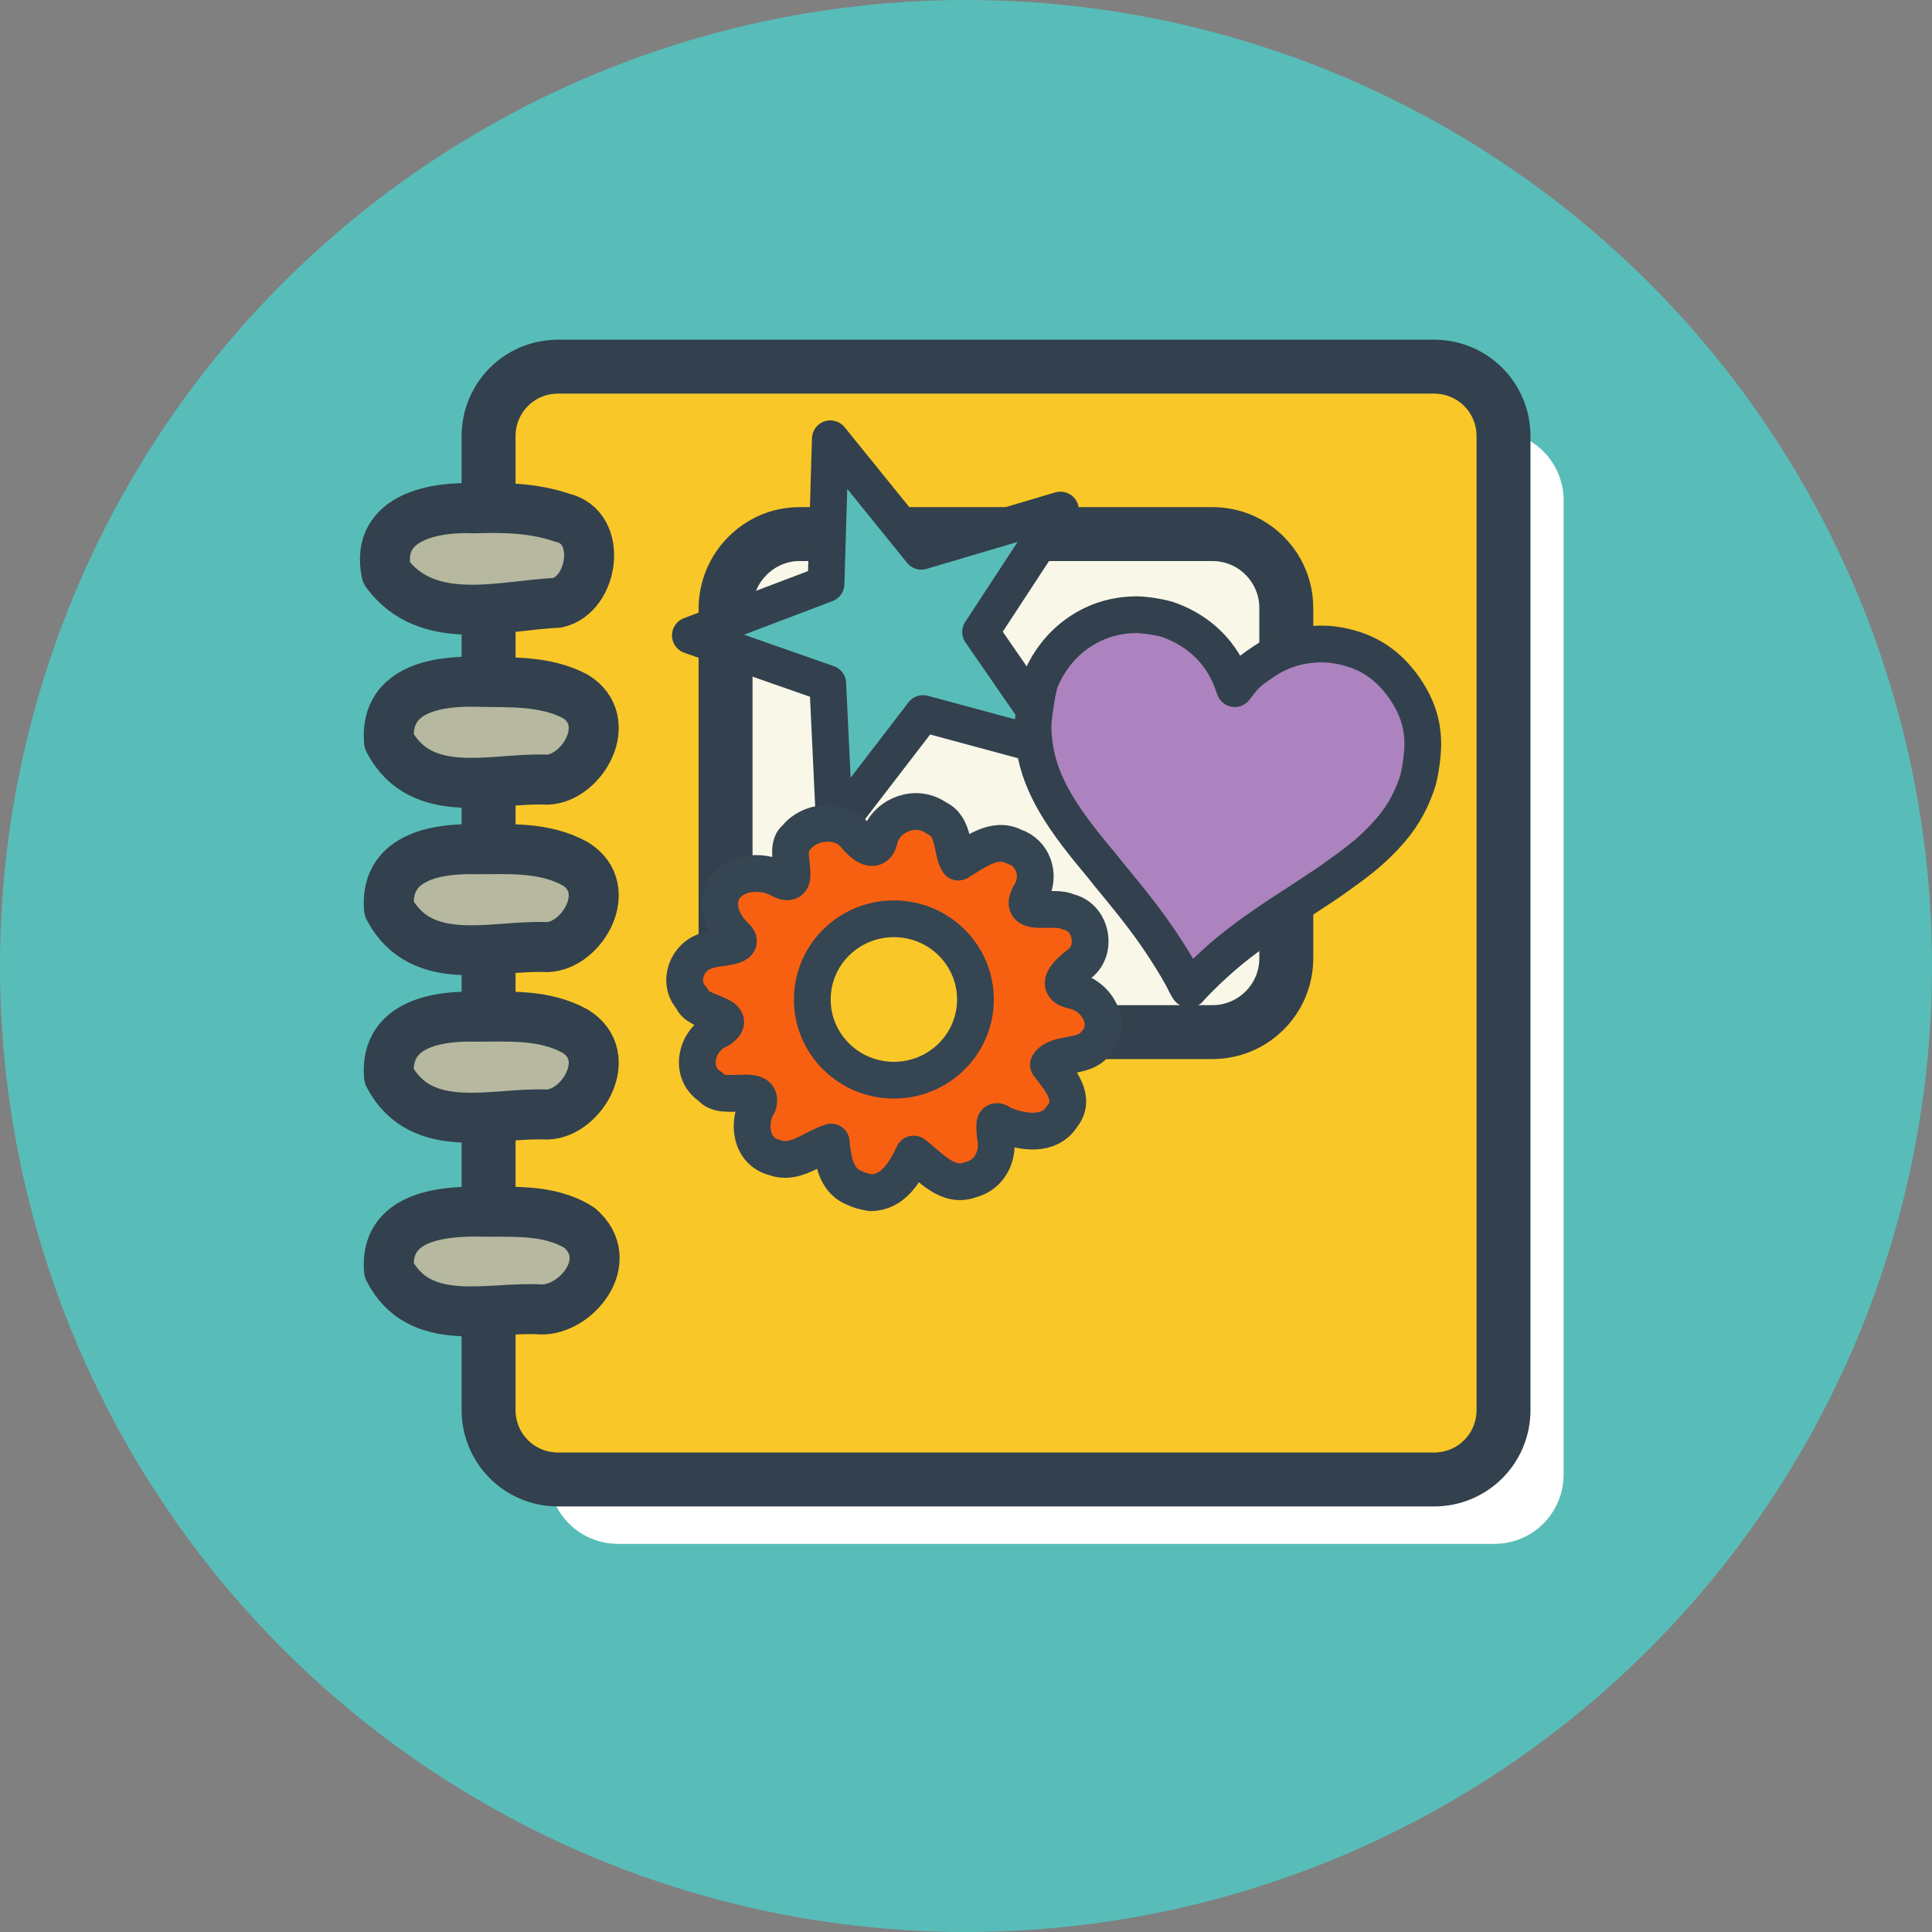 <?xml version="1.0" encoding="utf-8"?>
<!-- Generator: Adobe Illustrator 21.0.0, SVG Export Plug-In . SVG Version: 6.00 Build 0)  -->
<svg version="1.1" id="clipart" xmlns="http://www.w3.org/2000/svg" xmlns:xlink="http://www.w3.org/1999/xlink" x="0px" y="0px"
	 viewBox="0 0 225 225" style="enable-background:new 0 0 225 225;" xml:space="preserve">
<rect x="0" y="0" width="225" height="225" fill="#808080" stroke="none"/>
<g id="obj">
	<circle id="bk" style="fill:#58BDB9;" cx="112.5" cy="112.5" r="112.5"/>
	<g id="notebook">
		<path style="fill:#FFFFFF;" d="M72,50.2h102c4.5,0,8.1,3.6,8.1,8.1v113.4c0,4.5-3.6,8.1-8.1,8.1H72c-4.5,0-8.1-3.6-8.1-8.1V58.4
			C63.8,53.9,67.5,50.2,72,50.2z"/>
		<path style="fill:#F9C727;" d="M65,42.7h102c4.5,0,8.1,3.6,8.1,8.1v113.4c0,4.5-3.6,8.1-8.1,8.1H65c-4.5,0-8.1-3.6-8.1-8.1V50.8
			C56.9,46.3,60.5,42.7,65,42.7z"/>
		<path style="fill:none;stroke:#32414D;stroke-width:6.281;stroke-linejoin:round;" d="M65,42.7h102c4.5,0,8.1,3.6,8.1,8.1v113.4
			c0,4.5-3.6,8.1-8.1,8.1H65c-4.5,0-8.1-3.6-8.1-8.1V50.8C56.9,46.3,60.5,42.7,65,42.7z"/>
		<path style="fill:#F9F7E8;" d="M93.1,62.2h48.1c4.8,0,8.6,3.9,8.6,8.6v40.8c0,4.8-3.9,8.6-8.6,8.6H93.1c-4.8,0-8.6-3.9-8.6-8.6
			V70.9C84.5,66.1,88.4,62.2,93.1,62.2z"/>
		<path style="fill:none;stroke:#32414D;stroke-width:6.281;stroke-linejoin:round;" d="M93.1,62.2h48.1c4.8,0,8.6,3.9,8.6,8.6v40.8
			c0,4.8-3.9,8.6-8.6,8.6H93.1c-4.8,0-8.6-3.9-8.6-8.6V70.9C84.5,66.1,88.4,62.2,93.1,62.2z"/>
		<path style="fill:#B6B99F;" d="M55.1,59.2C51.1,59,43.6,60,45,66.7c4.8,6.5,13.4,3.8,19.9,3.5c4.2-0.9,5.4-8.8,0.6-9.9
			C62,59.1,58.5,59.1,55.1,59.2z"/>
		<path style="fill:none;stroke:#32414D;stroke-width:5.823;stroke-linejoin:round;" d="M55.1,59.2C51.1,59,43.6,60,45,66.7
			c4.8,6.5,13.4,3.8,19.9,3.5c4.2-0.9,5.4-8.8,0.6-9.9C62,59.1,58.5,59.1,55.1,59.2z"/>
		<path style="fill:#B6B99F;" d="M55.5,79.4c-3.9-0.1-10.7,0.5-10.2,6.9c3.8,7.2,12.3,4.2,18.4,4.5c4.1-0.1,8-6.8,3.3-9.7
			C63.4,79.2,59.3,79.5,55.5,79.4z"/>
		<path style="fill:none;stroke:#32414D;stroke-width:5.823;stroke-linejoin:round;" d="M55.5,79.4c-3.9-0.1-10.7,0.5-10.2,6.9
			c3.8,7.2,12.3,4.2,18.4,4.5c4.1-0.1,8-6.8,3.3-9.7C63.4,79.2,59.3,79.5,55.5,79.4z"/>
		<path style="fill:#B6B99F;" d="M55.5,98.9c-3.9-0.1-10.7,0.5-10.2,6.9c3.8,7.2,12.3,4.2,18.4,4.5c4.1-0.1,8-6.8,3.3-9.7
			C63.4,98.6,59.3,98.9,55.5,98.9z"/>
		<path style="fill:none;stroke:#32414D;stroke-width:5.823;stroke-linejoin:round;" d="M55.5,98.9c-3.9-0.1-10.7,0.5-10.2,6.9
			c3.8,7.2,12.3,4.2,18.4,4.5c4.1-0.1,8-6.8,3.3-9.7C63.4,98.6,59.3,98.9,55.5,98.9z"/>
		<path style="fill:#B6B99F;" d="M55.5,118.4c-3.9-0.1-10.7,0.5-10.2,6.9c3.8,7.2,12.3,4.2,18.4,4.5c4.1-0.1,8-6.8,3.3-9.7
			C63.4,118.1,59.3,118.4,55.5,118.4z"/>
		<path style="fill:none;stroke:#32414D;stroke-width:5.823;stroke-linejoin:round;" d="M55.5,118.4c-3.9-0.1-10.7,0.5-10.2,6.9
			c3.8,7.2,12.3,4.2,18.4,4.5c4.1-0.1,8-6.8,3.3-9.7C63.4,118.1,59.3,118.4,55.5,118.4z"/>
		<path style="fill:#B6B99F;" d="M55.5,141.1c-3.9,0-10.7,0.5-10.2,6.8c3.6,7,11.8,4.2,17.7,4.6c4.1,0.1,8.9-5.7,4.5-9.5
			C63.9,140.7,59.5,141.2,55.5,141.1z"/>
		<path style="fill:none;stroke:#32414D;stroke-width:5.823;stroke-linejoin:round;" d="M55.5,141.1c-3.9,0-10.7,0.5-10.2,6.8
			c3.6,7,11.8,4.2,17.7,4.6c4.1,0.1,8.9-5.7,4.5-9.5C63.9,140.7,59.5,141.2,55.5,141.1z"/>
	</g>
	<g id="star">
		<polygon style="fill:#58BDB9;" points="123.8,87.5 107.5,83.1 97.2,96.5 96.4,79.6 80.4,74 96.2,68 96.7,51.1 107.3,64.2 
			123.5,59.4 114.2,73.6 		"/>
		<polygon style="fill:none;stroke:#32414D;stroke-width:4.281;stroke-linejoin:round;" points="123.8,87.5 107.5,83.1 97.2,96.5 
			96.4,79.6 80.4,74 96.2,68 96.7,51.1 107.3,64.2 123.5,59.4 114.2,73.6 		"/>
	</g>
	<g id="heart">
		<path style="fill:#AC83BE;" d="M138.1,114.6c-0.4-0.9-1.6-2.9-2.2-3.8c-1.8-2.8-3.4-4.9-6.8-9c-1-1.3-2.4-2.9-3-3.7
			c-4.1-5.2-5.7-8.9-5.8-13.4c0-1.2,0.5-4.3,0.8-5.3c0.9-2.2,2.3-4.1,4.2-5.5c1.9-1.4,4.1-2.2,6.6-2.3c1-0.1,3.6,0.3,4.5,0.7
			c3.4,1.3,5.9,3.8,7.1,7.1l0.3,0.8l0.4-0.5c0.7-1,1.4-1.6,2.6-2.4c2.1-1.5,4.2-2.2,6.8-2.3c0.9,0,1.2,0,2.4,0.2
			c3.2,0.6,5.5,2.1,7.4,4.7c1.5,2.1,2.3,4.2,2.3,6.8c0,1.1-0.3,3.5-0.7,4.6c-0.8,2.3-1.9,4.2-3.7,6.1c-1.4,1.5-2.8,2.7-5.5,4.6
			c-1.1,0.8-1.4,1-4.6,3.1c-4.8,3.1-7.3,4.9-9.8,7.2c-0.9,0.8-2.6,2.5-2.9,2.9C138.4,115.2,138.4,115.1,138.1,114.6L138.1,114.6z"/>
		<path style="fill:none;stroke:#32414D;stroke-width:4.281;stroke-linejoin:round;" d="M138.1,114.6c-0.4-0.9-1.6-2.9-2.2-3.8
			c-1.8-2.8-3.4-4.9-6.8-9c-1-1.3-2.4-2.9-3-3.7c-4.1-5.2-5.7-8.9-5.8-13.4c0-1.2,0.5-4.3,0.8-5.3c0.9-2.2,2.3-4.1,4.2-5.5
			c1.9-1.4,4.1-2.2,6.6-2.3c1-0.1,3.6,0.3,4.5,0.7c3.4,1.3,5.9,3.8,7.1,7.1l0.3,0.8l0.4-0.5c0.7-1,1.4-1.6,2.6-2.4
			c2.1-1.5,4.2-2.2,6.8-2.3c0.9,0,1.2,0,2.4,0.2c3.2,0.6,5.5,2.1,7.4,4.7c1.5,2.1,2.3,4.2,2.3,6.8c0,1.1-0.3,3.5-0.7,4.6
			c-0.8,2.3-1.9,4.2-3.7,6.1c-1.4,1.5-2.8,2.7-5.5,4.6c-1.1,0.8-1.4,1-4.6,3.1c-4.8,3.1-7.3,4.9-9.8,7.2c-0.9,0.8-2.6,2.5-2.9,2.9
			C138.4,115.2,138.4,115.1,138.1,114.6L138.1,114.6z"/>
	</g>
	<g id="flower">
		<path style="fill:#F86011;" d="M99.4,138.3c-2.1-0.9-2.4-3.3-2.6-5.3c-2.2,0.7-4.2,2.7-6.6,1.8c-2.8-0.7-3.2-4.1-1.9-6.2
			c0.7-2.6-4.2-0.2-5.5-2c-2.7-1.7-1.7-5.6,1-6.7c2.6-1.8-2.7-1.8-3.2-3.6c-1.8-1.9-0.6-5,1.8-5.6c0.8-0.4,4.5-0.3,3.4-1.5
			c-1.4-1.3-2.4-3.1-1.8-5.1c1.1-2.6,4.6-2.9,6.8-1.7c3,1.6,0.1-3.6,1.9-4.8c1.5-2,5.1-2.4,6.8-0.4c1,1.2,2.6,2.6,3,0.2
			c0.9-2.6,4.3-3.8,6.6-2.1c2.1,0.9,1.7,3.9,2.5,5.1c1.9-1.1,4.2-3,6.5-1.8c2.2,0.7,3.1,3.3,2,5.3c-2,3.2,2.6,1.4,4.3,2.3
			c2.8,0.6,3.5,4.7,1.1,6.2c-1.2,1-2.9,2.5-0.4,3c2.7,0.6,4.6,4,2.4,6.2c-1.3,1.7-4.5,0.9-5.4,2.4c1.3,1.7,3.3,3.9,1.6,6
			c-1.5,2.4-4.7,1.9-7,0.9c-1.2-0.9-0.8,0.5-0.8,1.3c0.5,2.2-0.5,4.6-2.9,5.2c-2.7,1-4.7-1.6-6.6-3c-1,2.1-2.4,4.5-5,4.5
			C100.7,138.8,100,138.6,99.4,138.3z M107.5,121.9c3.5-2,4.2-7.2,1.6-10.1c-1.2-1.3-2.1-2-3.7-2.3c-1.7-0.3-3.6,0.3-4.7,1
			c-1.5,0.9-2.2,2.1-2.9,3.3c-0.9,1.7-0.5,3.7,0.1,5c0.8,1.8,2.4,3.3,4.5,3.8C104.1,123.2,106,122.8,107.5,121.9z"/>
		<path style="fill:none;stroke:#354552;stroke-width:4.281;stroke-linejoin:round;" d="M99.4,138.3c-2.1-0.9-2.4-3.3-2.6-5.3
			c-2.2,0.7-4.2,2.7-6.6,1.8c-2.8-0.7-3.2-4.1-1.9-6.2c0.7-2.6-4.2-0.2-5.5-2c-2.7-1.7-1.7-5.6,1-6.7c2.6-1.8-2.7-1.8-3.2-3.6
			c-1.8-1.9-0.6-5,1.8-5.6c0.8-0.4,4.5-0.3,3.4-1.5c-1.4-1.3-2.4-3.1-1.8-5.1c1.1-2.6,4.6-2.9,6.8-1.7c3,1.6,0.1-3.6,1.9-4.8
			c1.5-2,5.1-2.4,6.8-0.4c1,1.2,2.6,2.6,3,0.2c0.9-2.6,4.3-3.8,6.6-2.1c2.1,0.9,1.7,3.9,2.5,5.1c1.9-1.1,4.2-3,6.5-1.8
			c2.2,0.7,3.1,3.3,2,5.3c-2,3.2,2.6,1.4,4.3,2.3c2.8,0.6,3.5,4.7,1.1,6.2c-1.2,1-2.9,2.5-0.4,3c2.7,0.6,4.6,4,2.4,6.2
			c-1.3,1.7-4.5,0.9-5.4,2.4c1.3,1.7,3.3,3.9,1.6,6c-1.5,2.4-4.7,1.9-7,0.9c-1.2-0.9-0.8,0.5-0.8,1.3c0.5,2.2-0.5,4.6-2.9,5.2
			c-2.7,1-4.7-1.6-6.6-3c-1,2.1-2.4,4.5-5,4.5C100.7,138.8,100,138.6,99.4,138.3z M107.5,121.9c3.5-2,4.2-7.2,1.6-10.1
			c-1.2-1.3-2.1-2-3.7-2.3c-1.7-0.3-3.6,0.3-4.7,1c-1.5,0.9-2.2,2.1-2.9,3.3c-0.9,1.7-0.5,3.7,0.1,5c0.8,1.8,2.4,3.3,4.5,3.8
			C104.1,123.2,106,122.8,107.5,121.9z"/>
		<ellipse style="fill:#F9C727;" cx="104.1" cy="116.4" rx="9.5" ry="9.4"/>
		<ellipse style="fill:none;stroke:#354552;stroke-width:4.281;stroke-linejoin:round;" cx="104.1" cy="116.4" rx="9.5" ry="9.4"/>
	</g>
</g>
</svg>

